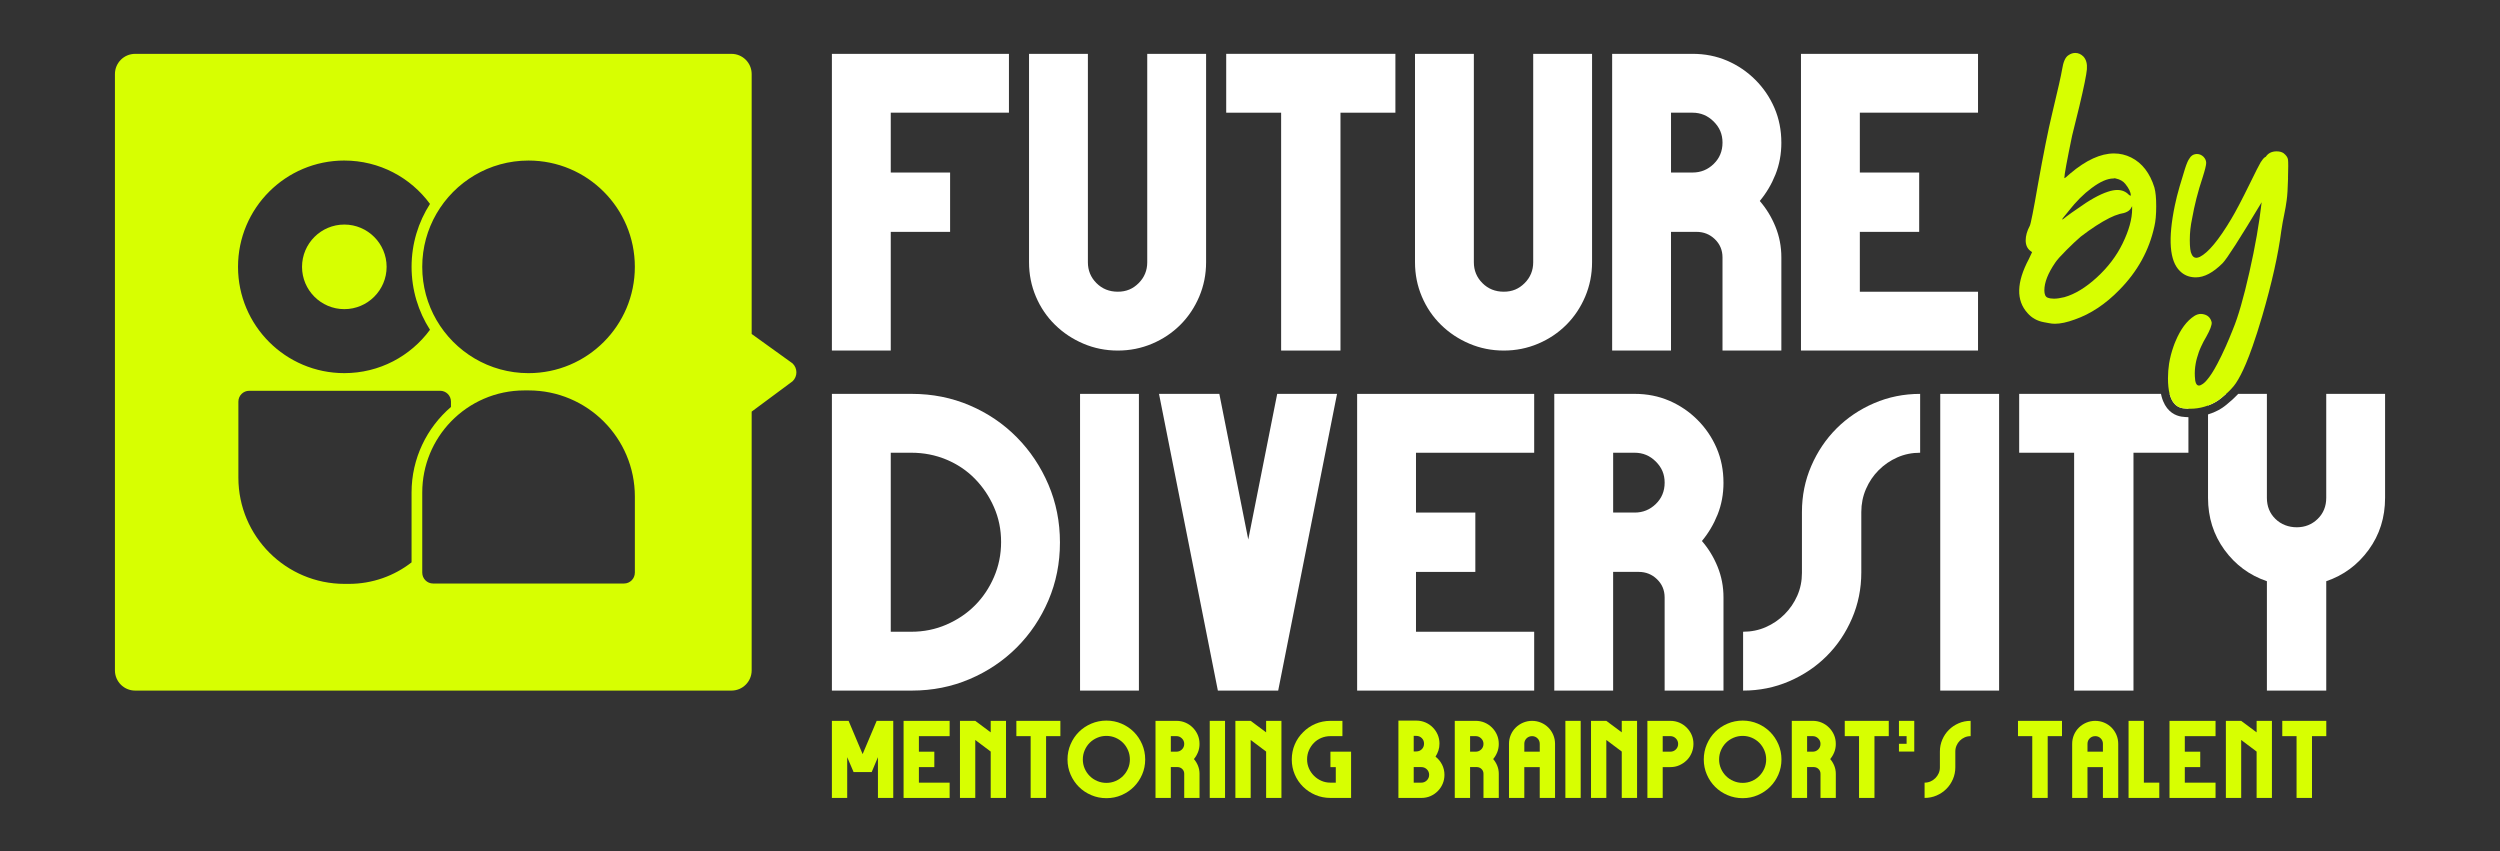 <?xml version="1.0" encoding="UTF-8"?>
<svg id="Laag_1" data-name="Laag 1" xmlns="http://www.w3.org/2000/svg" viewBox="0 0 1920 653.84">
  <rect x="0" y="0" width="1920" height="653.84" fill="#333333" stroke="none"/>
  <defs>
    <style>
      .cls-1 {
        fill: #fff;
      }

      .cls-2 {
        fill: #d7ff01;
      }
    </style>
  </defs>
  <path class="cls-1" d="M684.1,86.55v45.95h45.58v45.58h-45.58v91.15h-45.2V41.35h135.97v45.2h-90.77Z"/>
  <path class="cls-1" d="M926.28,41.35v160.08c0,9.29-1.76,18.08-5.27,26.37-3.52,8.29-8.35,15.51-14.5,21.66-6.16,6.15-13.37,10.99-21.66,14.5-8.29,3.52-17.08,5.27-26.37,5.27s-18.08-1.75-26.37-5.27c-8.29-3.51-15.57-8.34-21.85-14.5-6.28-6.15-11.18-13.37-14.69-21.66-3.52-8.29-5.27-17.07-5.27-26.37V41.35h45.2v160.08c0,6.28,2.19,11.62,6.59,16.01,4.39,4.4,9.85,6.59,16.39,6.59s11.61-2.19,16.01-6.59c4.39-4.39,6.59-9.73,6.59-16.01V41.35h45.2Z"/>
  <path class="cls-1" d="M1071.67,86.55h-42.18v182.68h-45.58V86.55h-42.18v-45.2h129.94v45.2Z"/>
  <path class="cls-1" d="M1222.7,41.35v160.08c0,9.29-1.76,18.08-5.27,26.37-3.52,8.29-8.35,15.51-14.5,21.66-6.16,6.15-13.37,10.99-21.66,14.5-8.29,3.52-17.08,5.27-26.37,5.27s-18.08-1.75-26.37-5.27c-8.29-3.51-15.57-8.34-21.85-14.5-6.28-6.15-11.18-13.37-14.69-21.66-3.52-8.29-5.27-17.07-5.27-26.37V41.35h45.2v160.08c0,6.28,2.19,11.62,6.59,16.01,4.39,4.4,9.85,6.59,16.39,6.59s11.61-2.19,16.01-6.59c4.39-4.39,6.59-9.73,6.59-16.01V41.35h45.2Z"/>
  <path class="cls-1" d="M1368.08,109.53c0,8.79-1.51,16.95-4.52,24.48-3.01,7.53-7.03,14.31-12.05,20.34,5.02,5.78,9.04,12.37,12.05,19.77,3.01,7.41,4.52,15.25,4.52,23.54v71.56h-45.2v-71.56c0-5.52-1.95-10.17-5.84-13.94-3.9-3.77-8.6-5.65-14.12-5.65h-19.59v91.15h-45.2V41.35h61.77c9.54,0,18.39,1.76,26.55,5.27,8.16,3.52,15.38,8.42,21.66,14.69,6.28,6.28,11.17,13.5,14.69,21.66,3.51,8.16,5.27,17.01,5.27,26.55ZM1283.34,132.5h16.57c6.28,0,11.68-2.19,16.2-6.59,4.52-4.39,6.78-9.85,6.78-16.39s-2.26-11.67-6.78-16.19c-4.52-4.52-9.92-6.78-16.2-6.78h-16.57v45.95Z"/>
  <path class="cls-1" d="M1428.35,86.55v45.95h45.58v45.58h-45.58v45.95h90.77v45.2h-135.97V41.35h135.97v45.2h-90.77Z"/>
  <path class="cls-1" d="M700.29,302.5c15.82,0,30.63,2.95,44.45,8.85,13.81,5.9,25.86,14.07,36.16,24.48,10.29,10.42,18.39,22.54,24.29,36.35,5.9,13.81,8.85,28.62,8.85,44.45s-2.95,30.64-8.85,44.44c-5.9,13.81-14,25.87-24.29,36.16-10.3,10.3-22.35,18.4-36.16,24.29-13.81,5.9-28.63,8.85-44.45,8.85h-61.39v-227.87h61.39ZM726.85,479.71c8.41-3.64,15.69-8.53,21.84-14.69,6.15-6.15,11.05-13.43,14.69-21.85,3.64-8.41,5.46-17.38,5.46-26.93s-1.82-18.45-5.46-26.74c-3.64-8.29-8.54-15.57-14.69-21.84-6.15-6.28-13.44-11.17-21.84-14.69-8.42-3.51-17.39-5.27-26.93-5.27h-15.82v137.48h15.82c9.54,0,18.52-1.82,26.93-5.46Z"/>
  <path class="cls-1" d="M874.68,302.5v227.87h-45.2v-227.87h45.2Z"/>
  <path class="cls-1" d="M1026.85,302.5l-45.2,227.87h-46.33l-45.2-227.87h46.33l22.22,111.86,22.22-111.86h45.95Z"/>
  <path class="cls-1" d="M1087.48,347.7v45.95h45.58v45.58h-45.58v45.95h90.77v45.2h-135.97v-227.87h135.97v45.2h-90.77Z"/>
  <path class="cls-1" d="M1323.64,370.67c0,8.79-1.51,16.95-4.52,24.48-3.01,7.53-7.03,14.31-12.05,20.34,5.02,5.78,9.04,12.37,12.05,19.77,3.01,7.41,4.52,15.25,4.52,23.54v71.56h-45.2v-71.56c0-5.52-1.95-10.17-5.84-13.94-3.9-3.77-8.6-5.65-14.12-5.65h-19.59v91.15h-45.2v-227.87h61.77c9.54,0,18.39,1.76,26.55,5.27,8.16,3.52,15.38,8.42,21.66,14.69,6.28,6.28,11.17,13.5,14.69,21.66,3.51,8.16,5.27,17.01,5.27,26.55ZM1238.9,393.65h16.57c6.28,0,11.68-2.19,16.2-6.59,4.52-4.39,6.78-9.85,6.78-16.39s-2.26-11.67-6.78-16.19c-4.52-4.52-9.92-6.78-16.2-6.78h-16.57v45.95Z"/>
  <path class="cls-1" d="M1474.68,347.7c-6.28,0-12.12,1.19-17.52,3.58-5.4,2.39-10.17,5.65-14.31,9.79-4.14,4.14-7.41,8.98-9.79,14.5-2.39,5.53-3.58,11.43-3.58,17.7v46.33c0,12.56-2.39,24.36-7.16,35.41-4.77,11.05-11.24,20.66-19.4,28.81-8.16,8.16-17.77,14.63-28.82,19.4-11.05,4.77-22.85,7.16-35.4,7.16v-45.2c6.27,0,12.11-1.19,17.51-3.58,5.4-2.38,10.17-5.65,14.31-9.79,4.14-4.14,7.4-8.91,9.79-14.31,2.38-5.4,3.58-11.23,3.58-17.51v-46.71c0-12.55,2.38-24.35,7.16-35.4,4.77-11.05,11.24-20.65,19.4-28.81,8.16-8.16,17.76-14.62,28.81-19.4,11.05-4.77,22.85-7.16,35.41-7.16v45.2Z"/>
  <path class="cls-1" d="M1535.31,302.5v227.87h-45.2v-227.87h45.2Z"/>
  <path class="cls-1" d="M1666.27,302.49c.03.13.06.23.1.36,1.59,5.88,4.58,9.36,8.97,10.47.42.13.85.2,1.24.26,1.4.16,2.76.29,4.13.33v-11.41h-14.43ZM1675.76,320.01l-.23-.03h-.1c-.45-.1-1.11-.2-1.82-.39-4.68-1.23-10.76-4.84-13.52-15.08-.16-.65-.32-1.33-.46-2.02h-108.9v45.22h42.2v182.66h45.58v-182.66h42.2v-27.31c-1.59-.03-3.19-.16-4.94-.39Z"/>
  <path class="cls-1" d="M1695.75,302.49v8.97c2.24-.81,4.32-1.79,6.21-2.96.03,0,.03-.03.07-.03,1.37-.85,2.67-1.72,3.87-2.73,1.46-1.2,2.73-2.27,3.8-3.25h-13.95ZM1703.72,315.01c-2.41,1.3-5.07,2.41-7.96,3.28v64.07c0,15.05,4.23,28.38,12.61,39.92,8.42,11.54,19.28,19.57,32.61,24.09v84h45.58v-84c13.3-4.52,24.15-12.55,32.57-24.09,8.42-11.54,12.61-24.87,12.61-39.92v-79.87h-45.19v79.87c0,6.5-2.21,11.93-6.6,16.19-4.39,4.26-9.75,6.4-16.03,6.4s-12-2.14-16.38-6.4c-4.39-4.26-6.57-9.69-6.57-16.19v-79.87h-22.04c-.23.26-.49.55-.75.81-1.79,1.95-4.52,4.45-8.13,7.41-1.14.97-2.44,1.92-4.03,2.93l-2.31,1.37Z"/>
  <g>
    <path class="cls-2" d="M1654.61,144.07c-3.5-11.21-9.46-18.88-17.84-23.09-4.21-2.09-8.6-3.13-13.22-3.13-10.2,0-21.41,5.1-33.59,15.38-2.57,2.38-4.06,3.57-4.43,3.57-.07,0-.11-.04-.11-.07,0-2.57,2.01-13.41,5.96-32.51,1.15-4.66,3.02-12.22,5.59-22.68,3.5-14.67,5.4-24.13,5.77-28.3.34-4.21-.52-7.45-2.64-9.79-1.86-1.86-3.95-2.79-6.26-2.79-1.9,0-3.61.59-5.25,1.75-2.35,1.42-3.98,5.03-4.88,10.84-.71,4.43-3.28,15.83-7.71,34.22-3.02,12.59-6.63,30.61-10.84,54.15-3.46,20.03-5.59,30.61-6.26,31.76-2.12,3.99-3.17,7.71-3.17,11.21s1.15,6.14,3.5,8.01l1.42,1.04-2.46,5.25c-9.57,17.95-9.91,31.8-1.04,41.56,3.24,3.72,7.45,6.07,12.55,7,1.41.22,2.68.45,3.87.71,1.42.3,2.94.49,4.58.49,4.32,0,9.42-1.12,15.31-3.28,12.1-4.21,23.54-11.77,34.22-22.72,14-14.19,22.94-30.5,26.92-48.9.89-3.72,1.38-8.86,1.38-15.38s-.48-11.06-1.38-14.3ZM1588.59,162.21c5.81-7.45,11.77-13.37,17.8-17.8,6.52-4.88,12.1-7.34,16.76-7.34.37-.11.67-.19.97-.19s.56.07.78.19c3.28.71,5.7,2.09,7.34,4.17,2.79,3.5,4.21,6.44,4.21,8.75,0,.19-.07.3-.22.3-.22,0-.63-.22-1.19-.63-2.35-2.49-5.33-3.76-8.97-3.76-2.12,0-4.51.45-7.08,1.3-6.52,2.09-14.45,6.52-23.76,13.26-2.79,1.86-5.59,3.83-8.38,5.96-1.64,1.41-2.64,2.12-3.02,2.12-.07,0-.11,0-.11-.04-.26,0,1.38-2.08,4.88-6.29ZM1637.48,160.46c0,7.71-2.46,16.53-7.34,26.55-4.65,9.57-11.25,18.25-19.74,26.03-8.49,7.78-16.83,12.89-24.99,15.19-3.02.75-5.7,1.15-7.97,1.15-1.94,0-3.57-.26-4.95-.82-1.6-.67-2.42-2.53-2.42-5.59,0-6.03,2.79-13.15,8.38-21.3,1.38-2.09,4.25-5.29,8.57-9.61,4.28-4.28,7.97-7.75,10.99-10.32,8.16-6.26,15.49-11.02,22.01-14.3,2.79-1.41,5.47-2.46,8.04-3.17,4.39-.67,7.19-2.09,8.38-4.17l1.04-1.75v2.09Z"/>
    <path class="cls-2" d="M1757.23,136.87c-.2,7.67-.55,13.3-1.04,16.74-.42,3.51-1.11,7.18-1.89,11.02-.81,3.83-1.59,8.09-2.28,12.74-2.34,18.17-7.22,39.98-14.66,65.5-2.54,8.65-5.01,16.35-7.38,23.08-1.76,5.01-3.45,9.46-5.1,13.36-2.73,6.44-5.33,11.44-7.77,15.05-.94,1.43-2.18,2.93-3.71,4.55-.88.98-2.11,2.15-3.71,3.58-1.07.98-2.34,2.05-3.8,3.25-1.2,1.01-2.5,1.89-3.87,2.73-.03,0-.03.03-.07.03-1.89,1.17-3.97,2.15-6.21,2.96-.91.33-1.82.62-2.8.91-3.51,1.04-7.15,1.56-10.99,1.56-.42,0-.85,0-1.27-.03-1.37-.03-2.73-.16-4.13-.33-.39-.07-.81-.13-1.24-.26-4.39-1.1-7.38-4.58-8.97-10.47-.03-.13-.07-.23-.1-.36-.81-3.28-1.24-7.25-1.24-11.96,0-3.8.29-7.51.85-11.22.72-4.49,1.89-8.97,3.45-13.36.42-1.3.98-2.6,1.5-3.87,3.84-9.2,8.65-15.67,14.47-19.41,1.66-1.04,3.32-1.56,5.04-1.56,1.01,0,2.02.2,3.02.52,2.8.94,4.52,2.93,5.23,5.92.23,2.15-1.2,5.85-4.19,11.18-1.46,2.41-2.73,4.84-3.8,7.22-1.43,3.02-2.5,6.05-3.28,8.97-.46,1.5-.75,2.96-1.01,4.39-.58,3.32-.81,6.6-.62,9.82.13,4.68,1.17,6.99,3.12,6.99.88,0,1.89-.49,3.15-1.37.91-.68,1.89-1.56,2.83-2.7,2.47-2.8,5.23-7.02,8.22-12.74,2.02-3.77,4.19-8.26,6.47-13.36,1.76-3.97,3.61-8.32,5.49-13.13,4-9.59,8.16-24.09,12.58-43.66,4.45-19.57,7.57-37.48,9.43-53.8-16.74,27.92-26.75,43.53-30,46.81-7.25,7.22-14.08,10.86-20.48,10.86-.42,0-.78-.03-1.2-.03-4.42-.23-8.16-1.85-11.15-4.88-7.9-7.7-9.2-24.45-3.84-50.29.91-4.45,2.15-9.3,3.64-14.5,1.53-5.27,2.93-9.85,4.19-13.82,1.27-3.97,2.41-6.53,3.32-7.67,1.17-2.08,2.83-3.28,5.07-3.51.29-.03.55-.03.81-.03,1.85,0,3.51.71,4.97,2.11,1.37,1.43,2.08,2.99,2.08,4.75s-.94,5.49-2.8,11.34c-3.51,10.47-6.18,20.97-8.03,31.44-1.17,5.36-1.76,10.82-1.76,16.42s.46,9.2,1.4,10.86c.78,1.82,1.98,2.8,3.58,2.8.78,0,1.72-.26,2.73-.72,6.5-3.28,14.5-12.94,24.09-29.03,3.22-5.3,8.03-14.43,14.3-27.21,4.42-9.07,7.22-14.56,8.35-16.42,1.2-1.85,2.24-3.19,3.19-3.83l.72-.39c1.85-2.8,4.65-4.16,8.35-4.16,2.11,0,3.84.45,5.27,1.37,2.08,1.66,3.25,3.31,3.45,5.07.23,1.76.23,6.5,0,14.17Z"/>
  </g>
  <g>
    <path class="cls-2" d="M686.02,612.81h-11.76v-31.31l-4.8,11.45h-13.91l-4.9-11.45v31.31h-11.76v-59.19h12.83l10.78,25.54,10.78-25.54h12.74v59.19Z"/>
    <path class="cls-2" d="M705.71,565.36v11.94h11.85v11.84h-11.85v11.94h23.61v11.74h-35.37v-59.19h35.37v11.74h-23.61Z"/>
    <path class="cls-2" d="M772.62,553.62v59.19h-11.76v-35.61l-11.85-8.9v44.52h-11.76v-59.19h11.76l11.85,8.81v-8.81h11.76Z"/>
    <path class="cls-2" d="M814.36,565.36h-10.97v47.45h-11.85v-47.45h-10.97v-11.74h33.8v11.74Z"/>
    <path class="cls-2" d="M849.73,553.42c4.11,0,7.98.78,11.61,2.35,3.62,1.56,6.78,3.68,9.45,6.36,2.68,2.68,4.8,5.84,6.37,9.49,1.57,3.65,2.35,7.53,2.35,11.64s-.78,7.97-2.35,11.59c-1.57,3.62-3.69,6.77-6.37,9.44-2.68,2.68-5.83,4.79-9.45,6.36-3.62,1.57-7.49,2.35-11.61,2.35s-8-.78-11.66-2.35c-3.66-1.56-6.83-3.68-9.5-6.36-2.68-2.67-4.8-5.82-6.37-9.44-1.57-3.62-2.35-7.48-2.35-11.59s.78-7.99,2.35-11.64c1.57-3.65,3.69-6.82,6.37-9.49,2.68-2.67,5.85-4.79,9.5-6.36,3.66-1.57,7.54-2.35,11.66-2.35ZM867.75,583.26c0-2.48-.47-4.83-1.42-7.04-.95-2.22-2.24-4.14-3.87-5.77-1.63-1.63-3.54-2.92-5.73-3.86-2.19-.94-4.52-1.42-7-1.42s-4.83.47-7.05,1.42c-2.22.95-4.15,2.23-5.78,3.86-1.63,1.63-2.92,3.56-3.87,5.77-.95,2.22-1.42,4.57-1.42,7.04s.47,4.81,1.42,6.99c.95,2.19,2.24,4.09,3.87,5.72,1.63,1.63,3.56,2.92,5.78,3.86,2.22.95,4.57,1.42,7.05,1.42s4.81-.47,7-1.42c2.19-.94,4.1-2.23,5.73-3.86,1.63-1.63,2.92-3.54,3.87-5.72.95-2.18,1.42-4.52,1.42-6.99Z"/>
    <path class="cls-2" d="M921.24,571.32c0,2.28-.39,4.4-1.18,6.36-.78,1.96-1.83,3.72-3.13,5.28,1.31,1.5,2.35,3.21,3.13,5.14.78,1.92,1.18,3.96,1.18,6.11v18.59h-11.76v-18.59c0-1.43-.51-2.64-1.52-3.62-1.01-.98-2.24-1.47-3.67-1.47h-5.1v23.68h-11.76v-59.19h16.07c2.48,0,4.78.46,6.91,1.37,2.12.91,4,2.19,5.63,3.82,1.63,1.63,2.91,3.51,3.82,5.62.92,2.12,1.37,4.42,1.37,6.9ZM899.2,577.29h4.31c1.63,0,3.04-.57,4.21-1.71,1.18-1.14,1.76-2.56,1.76-4.26s-.59-3.03-1.76-4.21c-1.18-1.17-2.58-1.76-4.21-1.76h-4.31v11.94Z"/>
    <path class="cls-2" d="M940.83,553.62v59.19h-11.76v-59.19h11.76Z"/>
    <path class="cls-2" d="M984.14,553.62v59.19h-11.76v-35.61l-11.85-8.9v44.52h-11.76v-59.19h11.76l11.85,8.81v-8.81h11.76Z"/>
    <path class="cls-2" d="M1037.63,577.29v35.52h-15.87c-4.12,0-7.97-.77-11.56-2.3-3.59-1.53-6.74-3.64-9.45-6.31-2.71-2.67-4.83-5.8-6.37-9.39-1.54-3.59-2.3-7.44-2.3-11.54s.77-7.96,2.3-11.55c1.53-3.59,3.67-6.72,6.42-9.39,2.68-2.74,5.81-4.87,9.41-6.41,3.59-1.53,7.45-2.3,11.56-2.3h9.21v11.74h-9.21c-2.48,0-4.82.46-7.01,1.37-2.19.91-4.08,2.19-5.68,3.82-1.6,1.63-2.87,3.52-3.82,5.68-.95,2.15-1.42,4.47-1.42,6.95s.47,4.79,1.42,6.95c.95,2.15,2.24,4.05,3.87,5.67,1.63,1.63,3.53,2.92,5.68,3.86,2.16.95,4.47,1.42,6.96,1.42h4.11v-11.94h-4.11v-11.84h15.87Z"/>
    <path class="cls-2" d="M1102.48,581.11c2.09,1.63,3.75,3.65,5,6.07,1.24,2.41,1.86,5.06,1.86,7.93,0,2.41-.46,4.7-1.37,6.85-.92,2.15-2.19,4.05-3.82,5.67-1.63,1.63-3.51,2.9-5.63,3.82-2.12.91-4.43,1.37-6.91,1.37h-17.63v-59.39h13.71c2.48,0,4.8.46,6.96,1.37,2.15.91,4.05,2.19,5.68,3.82,1.63,1.63,2.91,3.51,3.82,5.62.91,2.12,1.37,4.42,1.37,6.9,0,1.89-.28,3.67-.83,5.33-.56,1.66-1.29,3.21-2.2,4.65ZM1093.66,571.13c0-1.7-.57-3.11-1.71-4.26-1.14-1.14-2.56-1.71-4.26-1.71h-1.96v11.94h1.96c1.7,0,3.12-.57,4.26-1.71s1.71-2.56,1.71-4.26ZM1097.58,595.1c0-1.7-.59-3.11-1.76-4.26-1.18-1.14-2.58-1.71-4.21-1.71h-5.88v11.94h5.88c1.63,0,3.04-.59,4.21-1.76,1.17-1.17,1.76-2.58,1.76-4.21Z"/>
    <path class="cls-2" d="M1151.07,571.32c0,2.28-.39,4.4-1.18,6.36-.78,1.96-1.83,3.72-3.13,5.28,1.31,1.5,2.35,3.21,3.13,5.14.78,1.92,1.18,3.96,1.18,6.11v18.59h-11.76v-18.59c0-1.43-.51-2.64-1.52-3.62-1.01-.98-2.24-1.47-3.67-1.47h-5.1v23.68h-11.76v-59.19h16.07c2.48,0,4.78.46,6.91,1.37,2.12.91,4,2.19,5.63,3.82,1.63,1.63,2.91,3.51,3.82,5.62.92,2.12,1.37,4.42,1.37,6.9ZM1129.03,577.29h4.31c1.63,0,3.04-.57,4.21-1.71,1.18-1.14,1.76-2.56,1.76-4.26s-.59-3.03-1.76-4.21c-1.18-1.17-2.58-1.76-4.21-1.76h-4.31v11.94Z"/>
    <path class="cls-2" d="M1176.64,553.62c2.41,0,4.7.46,6.86,1.37,2.16.91,4.03,2.17,5.63,3.77,1.6,1.6,2.86,3.47,3.77,5.63.91,2.15,1.37,4.44,1.37,6.85v41.58h-11.76v-23.68h-11.85v23.68h-11.76v-41.58c0-2.41.46-4.7,1.37-6.85.91-2.15,2.19-4.03,3.82-5.63,1.63-1.6,3.53-2.85,5.68-3.77,2.16-.91,4.44-1.37,6.86-1.37ZM1182.52,571.23c0-1.63-.57-3.02-1.71-4.16-1.14-1.14-2.53-1.71-4.16-1.71s-3.12.57-4.26,1.71-1.71,2.53-1.71,4.16v6.07h11.85v-6.07Z"/>
    <path class="cls-2" d="M1213.97,553.62v59.19h-11.76v-59.19h11.76Z"/>
    <path class="cls-2" d="M1257.27,553.62v59.19h-11.76v-35.61l-11.85-8.9v44.52h-11.76v-59.19h11.76l11.85,8.81v-8.81h11.76Z"/>
    <path class="cls-2" d="M1282.84,553.62c2.48,0,4.78.46,6.91,1.37,2.12.91,4,2.19,5.63,3.82,1.63,1.63,2.91,3.51,3.82,5.62.91,2.12,1.37,4.42,1.37,6.9s-.46,4.71-1.37,6.9c-.92,2.19-2.19,4.08-3.82,5.67-1.63,1.6-3.51,2.87-5.63,3.82-2.12.95-4.43,1.42-6.91,1.42h-5.88v23.68h-11.76v-59.19h17.63ZM1288.81,571.32c0-1.63-.59-3.03-1.76-4.21-1.18-1.17-2.58-1.76-4.21-1.76h-5.88v11.94h5.88c1.63,0,3.04-.57,4.21-1.71,1.17-1.14,1.76-2.56,1.76-4.26Z"/>
    <path class="cls-2" d="M1338.38,553.42c4.11,0,7.98.78,11.61,2.35,3.62,1.56,6.78,3.68,9.45,6.36,2.68,2.68,4.8,5.84,6.37,9.49,1.57,3.65,2.35,7.53,2.35,11.64s-.78,7.97-2.35,11.59c-1.57,3.62-3.69,6.77-6.37,9.44-2.68,2.68-5.83,4.79-9.45,6.36-3.62,1.57-7.49,2.35-11.61,2.35s-8-.78-11.66-2.35c-3.66-1.56-6.83-3.68-9.5-6.36-2.68-2.67-4.8-5.82-6.37-9.44-1.57-3.62-2.35-7.48-2.35-11.59s.78-7.99,2.35-11.64c1.57-3.65,3.69-6.82,6.37-9.49,2.68-2.67,5.85-4.79,9.5-6.36,3.66-1.57,7.54-2.35,11.66-2.35ZM1356.41,583.26c0-2.48-.47-4.83-1.42-7.04-.95-2.22-2.24-4.14-3.87-5.77s-3.54-2.92-5.73-3.86c-2.19-.94-4.52-1.42-7-1.42s-4.83.47-7.05,1.42c-2.22.95-4.15,2.23-5.78,3.86-1.63,1.63-2.92,3.56-3.87,5.77-.95,2.22-1.42,4.57-1.42,7.04s.47,4.81,1.42,6.99c.95,2.19,2.24,4.09,3.87,5.72,1.63,1.63,3.56,2.92,5.78,3.86,2.22.95,4.57,1.42,7.05,1.42s4.81-.47,7-1.42c2.19-.94,4.1-2.23,5.73-3.86,1.63-1.63,2.92-3.54,3.87-5.72.95-2.18,1.42-4.52,1.42-6.99Z"/>
    <path class="cls-2" d="M1409.9,571.32c0,2.28-.39,4.4-1.18,6.36-.78,1.96-1.83,3.72-3.13,5.28,1.31,1.5,2.35,3.21,3.13,5.14.78,1.92,1.18,3.96,1.18,6.11v18.59h-11.76v-18.59c0-1.43-.51-2.64-1.52-3.62s-2.24-1.47-3.67-1.47h-5.1v23.68h-11.76v-59.19h16.07c2.48,0,4.78.46,6.91,1.37,2.12.91,4,2.19,5.63,3.82,1.63,1.63,2.91,3.51,3.82,5.62.92,2.12,1.37,4.42,1.37,6.9ZM1387.86,577.29h4.31c1.63,0,3.04-.57,4.21-1.71,1.18-1.14,1.76-2.56,1.76-4.26s-.59-3.03-1.76-4.21c-1.18-1.17-2.58-1.76-4.21-1.76h-4.31v11.94Z"/>
    <path class="cls-2" d="M1450.56,565.36h-10.97v47.45h-11.85v-47.45h-10.97v-11.74h33.8v11.74Z"/>
    <path class="cls-2" d="M1464.27,571.23v-5.87h-5.88v-11.74h11.76v23.58h-11.76v-5.97h5.88Z"/>
    <path class="cls-2" d="M1513.45,565.36c-1.63,0-3.15.31-4.56.93s-2.64,1.47-3.72,2.54c-1.08,1.08-1.93,2.33-2.55,3.77-.62,1.43-.93,2.97-.93,4.6v12.03c0,3.26-.62,6.33-1.86,9.2-1.24,2.87-2.93,5.37-5.05,7.48-2.12,2.12-4.62,3.8-7.49,5.04-2.88,1.24-5.94,1.86-9.21,1.86v-11.74c1.63,0,3.15-.31,4.56-.93,1.4-.62,2.64-1.47,3.72-2.54,1.08-1.08,1.93-2.31,2.55-3.72.62-1.4.93-2.92.93-4.55v-12.13c0-3.26.62-6.32,1.86-9.2,1.24-2.87,2.92-5.36,5.05-7.48,2.12-2.12,4.62-3.8,7.49-5.04,2.87-1.24,5.94-1.86,9.21-1.86v11.74Z"/>
    <path class="cls-2" d="M1583.6,565.36h-10.97v47.45h-11.85v-47.45h-10.97v-11.74h33.8v11.74Z"/>
    <path class="cls-2" d="M1609.16,553.62c2.41,0,4.7.46,6.86,1.37,2.15.91,4.03,2.17,5.63,3.77,1.6,1.6,2.85,3.47,3.77,5.63.91,2.15,1.37,4.44,1.37,6.85v41.58h-11.76v-23.68h-11.85v23.68h-11.76v-41.58c0-2.41.46-4.7,1.37-6.85.91-2.15,2.19-4.03,3.82-5.63,1.63-1.6,3.53-2.85,5.68-3.77,2.16-.91,4.44-1.37,6.86-1.37ZM1615.04,571.23c0-1.63-.57-3.02-1.71-4.16-1.14-1.14-2.53-1.71-4.16-1.71s-3.12.57-4.26,1.71c-1.14,1.14-1.72,2.53-1.72,4.16v6.07h11.85v-6.07Z"/>
    <path class="cls-2" d="M1658.34,601.07v11.74h-23.61v-59.19h11.76v47.45h11.85Z"/>
    <path class="cls-2" d="M1677.93,565.36v11.94h11.85v11.84h-11.85v11.94h23.61v11.74h-35.36v-59.19h35.36v11.74h-23.61Z"/>
    <path class="cls-2" d="M1744.84,553.62v59.19h-11.76v-35.61l-11.85-8.9v44.52h-11.76v-59.19h11.76l11.85,8.81v-8.81h11.76Z"/>
    <path class="cls-2" d="M1786.58,565.36h-10.97v47.45h-11.85v-47.45h-10.97v-11.74h33.8v11.74Z"/>
  </g>
  <g>
    <path class="cls-2" d="M608.6,279.02l-31.32-22.53V56.87c0-8.57-6.95-15.51-15.51-15.51H103.78c-8.57,0-15.51,6.95-15.51,15.51v457.99c0,8.57,6.95,15.51,15.51,15.51h457.99c8.57,0,15.51-6.95,15.51-15.51v-198.74l31.42-23.3c3.96-3.76,3.91-10.09-.1-13.8ZM264.44,123.3c27.01,0,50.95,13.11,65.79,33.31-8.95,13.96-14.14,30.54-14.14,48.32s5.19,34.38,14.14,48.34c-14.86,20.21-38.79,33.3-65.79,33.3-45.08,0-81.64-36.54-81.64-81.64s36.56-81.64,81.64-81.64ZM316.09,431.89c-13.29,10.36-30.02,16.53-48.19,16.53h-3.26c-45.03,0-81.56-36.53-81.56-81.56v-58.42c0-4.6,3.74-8.32,8.34-8.32h146.61c4.6,0,8.32,3.72,8.32,8.32v4.11c-18.52,15.9-30.27,39.48-30.27,65.74v53.59ZM487.56,439.8c0,4.6-3.72,8.34-8.32,8.34h-146.63c-4.59,0-8.32-3.74-8.32-8.34v-61.5c0-21.22,8.41-40.44,22.07-54.57,14.27-14.73,34.26-23.89,56.39-23.89h3.26c45.05,0,81.56,36.51,81.56,81.56v58.4ZM405.92,286.58c-30.23,0-56.62-16.44-70.74-40.85-6.93-11.99-10.9-25.92-10.9-40.79s3.97-28.78,10.9-40.77c14.11-24.43,40.51-40.87,70.74-40.87,45.1,0,81.64,36.56,81.64,81.64s-36.54,81.64-81.64,81.64Z"/>
    <path class="cls-2" d="M264.44,237.42c17.91,0,32.48-14.57,32.48-32.48s-14.57-32.48-32.48-32.48-32.48,14.57-32.48,32.48,14.57,32.48,32.48,32.48Z"/>
  </g>
</svg>